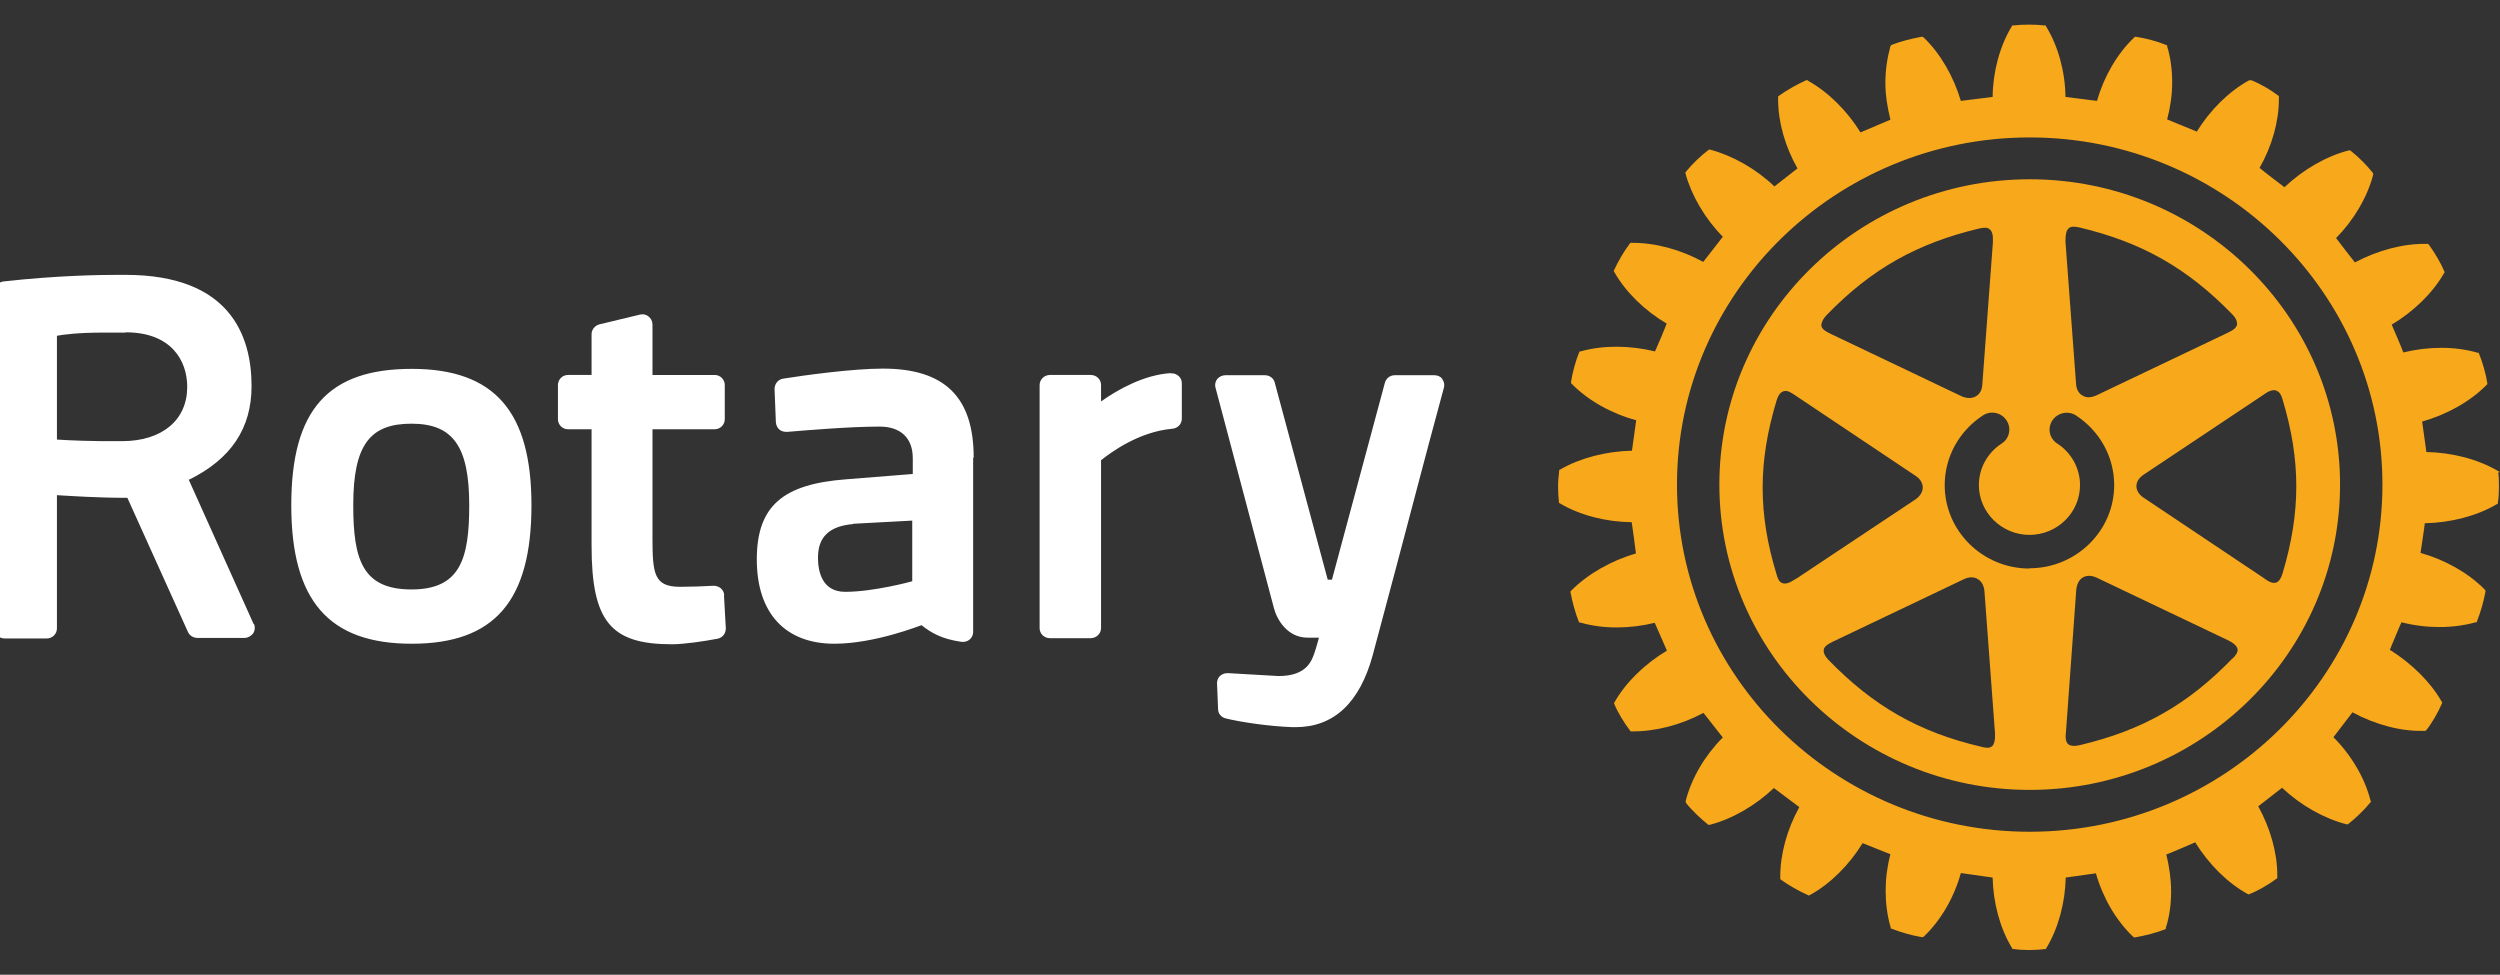 <?xml version="1.0" encoding="UTF-8"?>
<svg id="_レイヤー_1" data-name="レイヤー_1" xmlns="http://www.w3.org/2000/svg" version="1.1" viewBox="0 0 94.41 36.81">
  <rect x="0" y="0" width="94.41" height="36.81" fill="#333333" stroke="none"/>
  <!-- Generator: Adobe Illustrator 29.5.1, SVG Export Plug-In . SVG Version: 2.1.0 Build 141)  -->
  <defs>
    <style>
      .st0 {
        fill: #fff;
      }

      .st1 {
        fill: #f7a81b;
      }
    </style>
  </defs>
  <path class="st0" d="M27.34,22.48l.07,1.25c0,.19-.12.35-.31.39-.53.1-1.27.21-1.73.21-2.32,0-3.03-.87-3.03-3.74v-4.38h-.89c-.21,0-.38-.17-.38-.38v-1.29c0-.21.17-.38.38-.38h.89v-1.54c0-.17.12-.32.29-.37l1.54-.37c.12-.03.24,0,.32.07.09.07.15.18.15.3v1.91h2.35c.21,0,.38.17.38.38v1.29c0,.21-.17.38-.38.38h-2.35v4.06c0,1.4.05,1.89,1.05,1.89.37,0,.95-.02,1.26-.04.2,0,.39.14.4.36ZM20.07,19.08c0,3.62-1.4,5.23-4.52,5.23s-4.55-1.61-4.55-5.23,1.4-5.15,4.55-5.15,4.52,1.64,4.52,5.15ZM17.72,19.08c0-2.22-.61-3.08-2.18-3.08s-2.2.8-2.2,3.08c0,2.06.35,3.18,2.2,3.18s2.18-1.17,2.18-3.18ZM54.47,14.31c-.07-.09-.18-.14-.3-.14h-1.5c-.17,0-.32.11-.37.28l-2,7.44h-.16l-2-7.44c-.04-.17-.2-.28-.37-.28h-1.49c-.12,0-.23.05-.31.14-.07.09-.1.21-.07.32l2.21,8.34c.11.42.5,1.11,1.27,1.11h.43c-.04.14-.08.29-.12.42l-.02.06c-.12.38-.3.97-1.39.97l-1.91-.11c-.11,0-.21.03-.29.1-.08.07-.12.18-.12.28l.04.98c0,.17.12.31.29.35.56.14,1.64.3,2.52.33.04,0,.08,0,.12,0,1.44,0,2.42-.92,2.91-2.72.57-2.12,1.29-4.84,1.81-6.82.24-.9.44-1.67.59-2.21l.29-1.08c.03-.11,0-.23-.07-.32ZM9.59,23.56c.05.11.04.25-.03.36-.08.1-.2.17-.32.17h-1.79c-.15,0-.29-.09-.35-.22l-2.29-5.07c-1.14,0-2.13-.07-2.66-.1v5.03c0,.21-.17.38-.38.38H.17c-.21,0-.39-.17-.39-.38v-12.72c0-.19.15-.35.34-.38,2.05-.23,3.69-.25,4.3-.25h.32c3.94,0,4.76,2.29,4.76,4.2,0,1.6-.78,2.76-2.37,3.54l2.45,5.45ZM4.74,12.56h-.84c-.94,0-1.48.07-1.75.12v3.92c.45.03,1.32.07,2.48.06,1.5-.01,2.44-.8,2.44-2.05,0-1-.61-2.06-2.32-2.06ZM36.75,17.29v6.58c0,.11-.05.21-.13.28-.08.07-.2.1-.3.09-.78-.11-1.16-.35-1.52-.63-.02,0-1.75.7-3.29.7-1.86,0-2.93-1.16-2.93-3.18s.98-2.85,3.38-3.03l2.51-.2v-.6c0-.76-.46-1.19-1.25-1.19-1.1,0-2.66.13-3.5.2-.11,0-.21-.02-.29-.09-.08-.07-.12-.17-.13-.27l-.05-1.26c0-.19.13-.36.32-.39.75-.12,2.61-.38,3.77-.38,2.33,0,3.43,1.07,3.43,3.36ZM32.22,19.79c-.91.08-1.33.49-1.33,1.27,0,.48.13,1.29,1.03,1.29,1.07,0,2.51-.39,2.53-.4v-2.29l-2.23.12ZM44.22,14.09c-1.02.06-2.02.63-2.64,1.07v-.62c0-.21-.17-.38-.39-.38h-1.54c-.21,0-.39.17-.39.38v9.18c0,.21.17.38.39.38h1.54c.21,0,.39-.17.39-.38v-6.34c.35-.28,1.42-1.08,2.7-1.19.2-.02.35-.18.35-.38v-1.34c0-.1-.04-.2-.12-.27-.08-.07-.18-.11-.29-.1Z"/>
  <path class="st1" d="M94.38,17.86v-.05s-.04-.02-.04-.02c-.76-.45-1.74-.7-2.71-.72-.02-.13-.14-1.02-.16-1.15.92-.26,1.81-.75,2.43-1.38l.03-.03v-.05c-.05-.34-.19-.81-.31-1.1l-.02-.04h-.04c-.85-.25-1.87-.24-2.8-.01-.04-.12-.39-.94-.44-1.05.82-.49,1.55-1.19,1.98-1.95l.02-.03-.02-.05c-.12-.29-.37-.71-.57-.98l-.03-.04h-.05c-.88-.02-1.85.24-2.72.7-.08-.1-.64-.82-.71-.92.67-.68,1.18-1.54,1.4-2.39v-.05s-.02-.03-.02-.03c-.2-.26-.55-.61-.81-.81l-.04-.03h-.05c-.86.22-1.73.73-2.43,1.39-.11-.08-.84-.64-.94-.73.46-.8.73-1.74.73-2.59,0-.03,0-.12,0-.12l-.04-.03c-.27-.21-.69-.45-1-.57h-.04s-.04,0-.04,0c-.77.42-1.48,1.13-1.98,1.94-.13-.05-1.01-.42-1.12-.46.12-.45.19-.93.19-1.4s-.06-.94-.19-1.36v-.04s-.06-.02-.06-.02c-.29-.12-.76-.25-1.11-.3h-.05s-.03.03-.03.03c-.64.61-1.14,1.48-1.4,2.39-.13-.02-1.05-.13-1.19-.15-.01-.94-.27-1.91-.73-2.66l-.02-.04h-.05c-.33-.04-.83-.04-1.16,0h-.05l-.02.04c-.45.74-.71,1.71-.72,2.66-.13.02-1.06.13-1.2.15-.27-.91-.77-1.79-1.4-2.39l-.04-.03h-.05c-.34.06-.82.18-1.11.3l-.04.02-.02.04c-.12.43-.19.9-.19,1.38s.08.94.19,1.39c-.12.05-1.01.43-1.13.48-.5-.81-1.21-1.52-1.98-1.95l-.04-.03-.05.02c-.3.13-.72.37-1,.57l-.04.03v.13c0,.85.27,1.78.73,2.59-.1.08-.77.6-.87.68-.69-.66-1.57-1.16-2.43-1.39h-.04s-.03.02-.03.02c-.27.2-.62.54-.83.8l-.03.04v.04c.23.84.74,1.71,1.41,2.39-.07.1-.66.85-.74.95-.84-.46-1.81-.73-2.71-.72h-.04l-.03.04c-.2.26-.44.67-.58.98l-.02.04.02.04c.43.76,1.15,1.46,1.98,1.95-.04.12-.38.93-.44,1.05-.95-.23-1.96-.24-2.81,0h-.04s-.02.05-.02.05c-.12.29-.25.75-.3,1.1v.05s.03.03.03.03c.62.63,1.5,1.12,2.43,1.37-.02.13-.14,1.03-.16,1.15-.96.02-1.95.27-2.71.71l-.04.02v.05c-.02.16-.04.37-.04.57s.01.4.03.57v.05s.04.02.04.02c.76.45,1.74.7,2.71.71.02.13.15,1.05.16,1.18-.93.27-1.81.77-2.43,1.39l-.04.04v.04c.06.34.19.81.31,1.1l.02.04h.04c.86.25,1.87.24,2.81.01.05.12.41.94.46,1.05-.82.49-1.55,1.19-1.98,1.95l-.02.04.02.04c.12.3.38.72.58.98l.03.04h.04c.88.01,1.86-.24,2.71-.7.08.1.65.83.73.93-.67.67-1.18,1.53-1.4,2.39v.04s.01.04.01.04c.2.26.56.6.81.8l.04.03h.04c.86-.22,1.73-.73,2.43-1.39.11.08.85.64.96.72-.46.83-.72,1.77-.72,2.62v.1l.04.03c.26.19.68.43,1,.57l.04.02.04-.02c.77-.42,1.49-1.14,1.99-1.96.12.05.93.37,1.05.42-.12.45-.18.92-.18,1.38s.06.95.19,1.38v.04s.06.02.06.02c.29.12.76.25,1.11.31h.05s.04-.03.04-.03c.64-.61,1.14-1.48,1.39-2.39.13.02,1.07.15,1.2.17.02.95.28,1.92.73,2.66l.02.04h.05c.33.05.83.05,1.16,0h.05s.02-.04.02-.04c.45-.74.71-1.71.73-2.66.13-.02,1.01-.14,1.14-.16.26.92.76,1.78,1.4,2.39l.04.03h.04c.35-.06.82-.18,1.12-.3l.04-.02v-.04c.14-.43.2-.9.2-1.37s-.07-.94-.18-1.4c.12-.04.97-.41,1.09-.46.5.81,1.21,1.53,1.98,1.95l.04.02.04-.02c.31-.12.74-.37,1-.57l.04-.02s0-.1,0-.13c0-.84-.27-1.78-.72-2.59.1-.08.8-.62.9-.7.7.66,1.58,1.16,2.44,1.38h.04s.03-.02.03-.02c.26-.2.62-.55.82-.8l.03-.04-.02-.04c-.21-.84-.72-1.71-1.4-2.39.08-.1.64-.84.72-.94.85.46,1.83.73,2.71.7h.05l.03-.03c.21-.26.45-.68.58-.99l.02-.04-.02-.04c-.42-.74-1.14-1.45-1.96-1.96.05-.12.38-.92.44-1.04.93.24,1.95.24,2.8,0h.04s.02-.06.02-.06c.12-.3.25-.75.31-1.09v-.05s-.03-.04-.03-.04c-.62-.63-1.5-1.12-2.42-1.38.02-.13.15-.99.16-1.12.97-.02,1.96-.27,2.72-.72l.04-.02v-.05c.03-.16.04-.36.04-.57,0-.21,0-.42-.03-.57ZM76.65,31.41c-7.34,0-13.32-5.88-13.32-13.11s5.98-13.11,13.32-13.11,13.32,5.88,13.32,13.11-5.98,13.11-13.32,13.11Z"/>
  <path class="st1" d="M76.65,6.77c-6.46,0-11.72,5.17-11.72,11.53s5.26,11.53,11.72,11.53,11.72-5.17,11.72-11.53-5.26-11.53-11.72-11.53ZM78.12,8.62c.11-.09.26-.06.41-.03,2.36.56,4.08,1.54,5.77,3.28.12.12.18.24.18.35,0,0,0,.03,0,.04-.04.16-.22.24-.38.32l-4.93,2.35c-.2.09-.38.1-.52.01-.15-.08-.24-.24-.25-.45l-.4-5.37c0-.26.03-.42.12-.49ZM68.97,11.91c1.69-1.75,3.42-2.72,5.77-3.28.15-.03.3-.06.4.03.1.08.13.24.12.49l-.4,5.37c-.01.21-.1.37-.25.45-.14.08-.33.08-.52,0l-4.93-2.35c-.16-.08-.35-.16-.38-.32,0-.11.05-.24.19-.39ZM67.8,21.87c-.21.14-.37.2-.49.15-.13-.04-.18-.19-.22-.33-.7-2.29-.7-4.25,0-6.56.06-.2.14-.31.25-.35.16-.06.32.06.47.16l4.53,3.03c.17.11.27.27.27.44s-.1.32-.26.44l-4.54,3.02ZM75.23,28.18c-.11.09-.26.06-.41.02-2.36-.55-4.08-1.54-5.77-3.28-.12-.13-.18-.24-.18-.33,0-.02,0-.03,0-.05.02-.15.21-.24.37-.32l4.93-2.35c.19-.09.38-.09.52,0,.14.08.23.24.25.45l.4,5.38c.01.25-.03.41-.12.49ZM76.64,21.47c-1.76,0-3.2-1.41-3.2-3.15,0-1.06.54-2.04,1.44-2.63.3-.2.7-.11.89.18.2.29.12.69-.18.88-.54.35-.86.94-.86,1.57,0,1.03.86,1.88,1.91,1.88s1.91-.84,1.91-1.88c0-.63-.32-1.22-.86-1.57-.3-.19-.38-.59-.18-.88.2-.29.6-.37.89-.18.9.59,1.44,1.57,1.44,2.63,0,1.73-1.44,3.14-3.2,3.14ZM84.31,24.86c-1.68,1.74-3.4,2.72-5.77,3.28-.2.05-.34.03-.43-.03-.12-.1-.11-.31-.09-.48l.39-5.38c.03-.21.11-.37.26-.45.15-.08.33-.07.52.02l4.93,2.35c.23.11.35.22.38.34.02.13-.08.25-.19.36ZM85.97,14.76c.13.04.19.19.23.33.69,2.29.69,4.25,0,6.56-.06.2-.14.31-.24.35-.16.05-.32-.06-.47-.17l-4.53-3.03c-.17-.11-.28-.27-.28-.44s.1-.32.28-.44l4.53-3.02c.2-.15.36-.19.48-.15Z"/>
</svg>